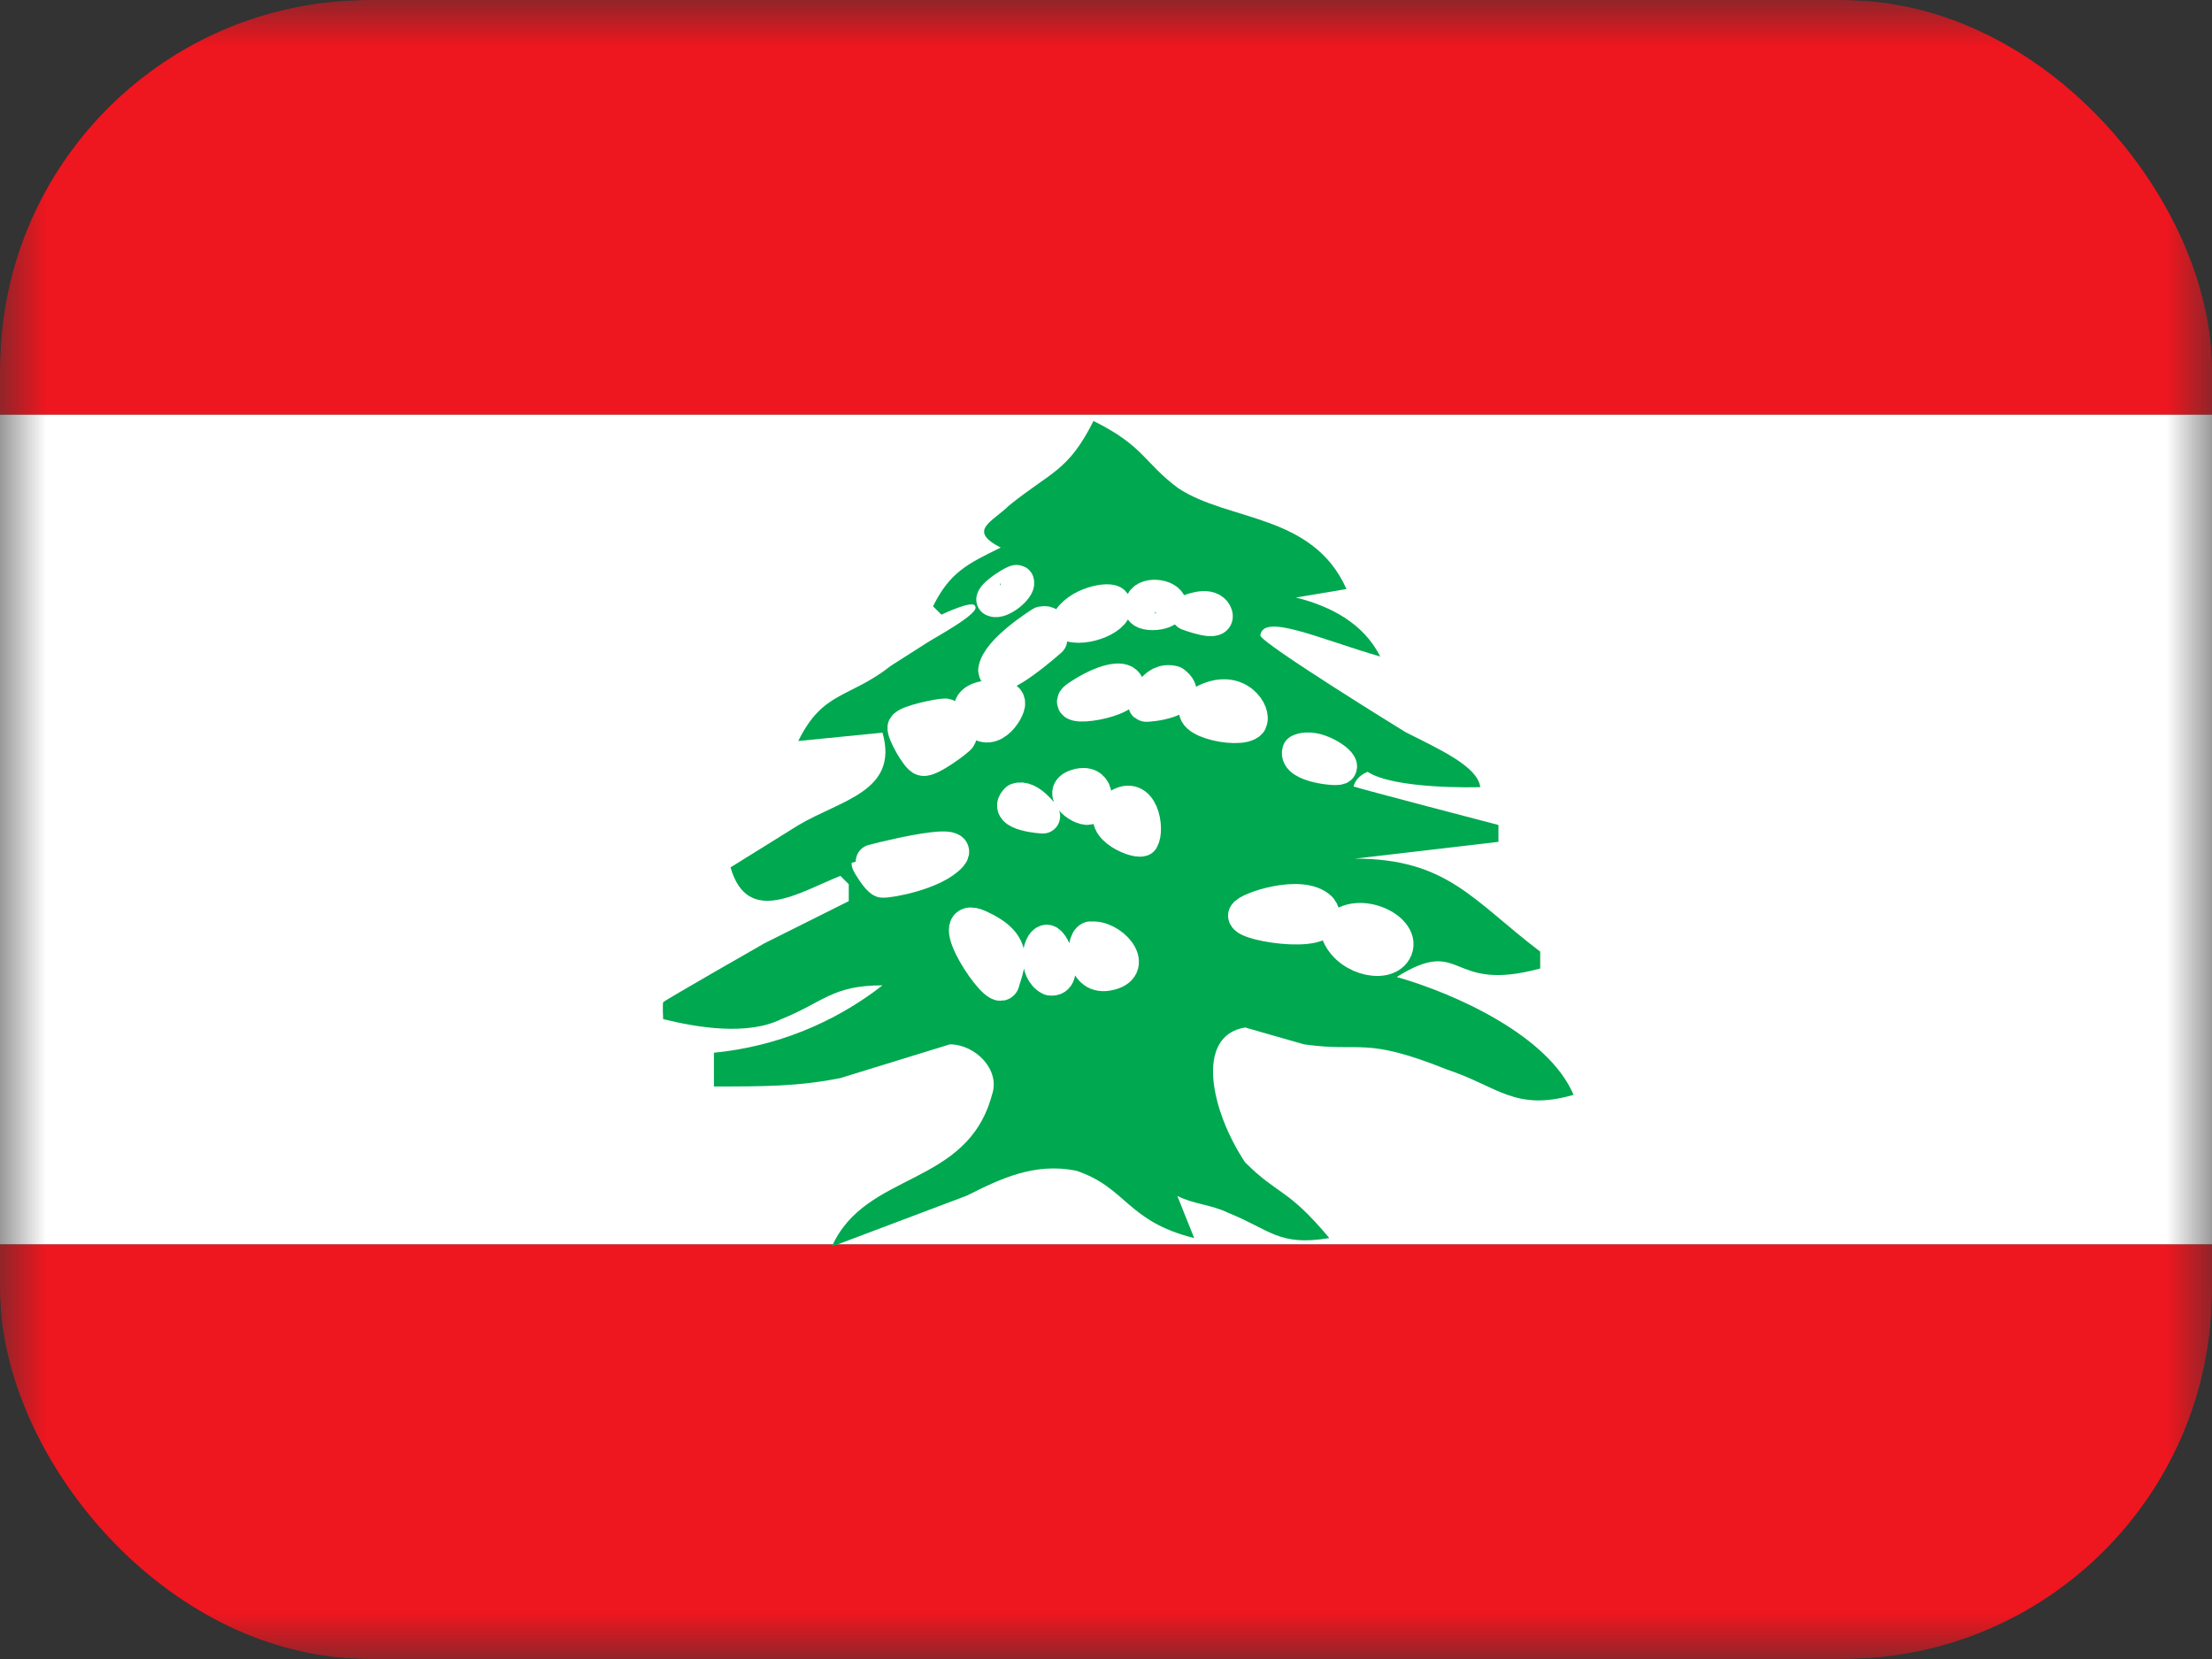 <svg width="24" height="18" viewBox="0 0 24 18" fill="none" xmlns="http://www.w3.org/2000/svg">
<rect x="0" y="0" width="24" height="18" fill="#333333" stroke="none"/>
<g id="Lebanon (LB)">
<g clip-path="url(#clip0_648_1040)">
<g id="Clip path group">
<mask id="mask0_648_1040" style="mask-type:luminance" maskUnits="userSpaceOnUse" x="0" y="0" width="24" height="18">
<g id="a">
<path id="Vector" d="M0.002 0H24V18H0.002V0Z" fill="white"/>
</g>
</mask>
<g mask="url(#mask0_648_1040)">
<g id="Group">
<g id="Group_2">
<path id="Vector_2" fill-rule="evenodd" clip-rule="evenodd" d="M-1.5 13.5H25.5V18H-1.5V13.5ZM-1.5 0H25.5V4.5H-1.5V0Z" fill="#EE161F"/>
<path id="Vector_3" fill-rule="evenodd" clip-rule="evenodd" d="M-1.5 4.5H25.5V13.5H-1.5V4.5Z" fill="white"/>
</g>
<path id="Vector_4" d="M11.863 4.57C11.589 5.115 11.406 5.115 10.949 5.484C10.766 5.664 10.492 5.755 10.858 5.941C10.489 6.121 10.306 6.212 10.123 6.578L10.214 6.669C10.214 6.669 10.566 6.5 10.58 6.578C10.643 6.652 10.123 6.929 10.056 6.975L9.67 7.221C9.209 7.583 8.931 7.492 8.661 8.04L9.575 7.949C9.757 8.589 9.118 8.68 8.661 8.954L7.926 9.411C8.112 10.051 8.661 9.686 9.118 9.503L9.209 9.594V9.777L8.295 10.234C8.295 10.234 7.212 10.853 7.195 10.874C7.188 10.909 7.195 11.057 7.195 11.057C7.56 11.148 8.109 11.24 8.478 11.057C8.935 10.874 9.026 10.691 9.575 10.691C9.047 11.103 8.413 11.357 7.746 11.422V11.788C8.295 11.788 8.661 11.788 9.118 11.697L10.306 11.331C10.58 11.331 10.858 11.605 10.763 11.879C10.492 12.885 9.392 12.702 9.026 13.525L10.489 12.973C10.854 12.79 11.22 12.611 11.677 12.702C12.225 12.885 12.225 13.251 12.957 13.433L12.774 12.976C12.957 13.068 13.139 13.068 13.326 13.159C13.783 13.342 13.874 13.525 14.423 13.433C13.966 12.885 13.874 12.976 13.509 12.611C13.143 12.062 12.957 11.24 13.509 11.148L14.148 11.331C14.788 11.422 14.788 11.24 15.702 11.605C16.254 11.788 16.437 12.062 17.073 11.879C16.803 11.24 15.797 10.783 15.154 10.6C15.889 10.143 15.702 10.783 16.711 10.508V10.325C15.984 9.774 15.706 9.316 14.7 9.316L16.258 9.134V8.951C16.258 8.951 14.722 8.55 14.686 8.533C14.697 8.487 14.736 8.416 14.838 8.374C15.129 8.564 16.008 8.543 16.061 8.54C16.033 8.315 15.614 8.128 15.252 7.945C15.252 7.945 13.681 6.979 13.674 6.894C13.706 6.648 14.317 6.933 14.975 7.123C14.792 6.757 14.426 6.574 14.06 6.483L14.609 6.391C14.243 5.569 13.329 5.66 12.781 5.295C12.412 5.02 12.412 4.838 11.863 4.567V4.57Z" fill="#00A850"/>
<path id="Vector_5" fill-rule="evenodd" clip-rule="evenodd" d="M10.875 10.652C10.942 10.438 11.03 10.244 10.622 10.058C10.214 9.872 10.826 10.8 10.875 10.656V10.652ZM11.357 10.22C11.276 10.23 11.23 10.529 11.396 10.614C11.578 10.642 11.431 10.223 11.357 10.22ZM11.831 10.185C11.747 10.213 11.744 10.635 12.042 10.557C12.345 10.483 12.042 10.153 11.831 10.188V10.185ZM12.387 9.105C12.45 9 12.383 8.578 12.127 8.754C11.867 8.933 12.303 9.133 12.387 9.105ZM11.824 8.754C11.905 8.722 11.912 8.462 11.684 8.532C11.462 8.599 11.765 8.807 11.824 8.754ZM11.318 8.856C11.318 8.856 11.16 8.638 11.037 8.683C10.886 8.831 11.329 8.859 11.318 8.856ZM9.574 9.552C9.641 9.559 10.137 9.471 10.309 9.278C10.481 9.084 9.427 9.358 9.427 9.362C9.427 9.366 9.525 9.534 9.574 9.552ZM14.535 8.321C14.56 8.276 14.271 8.072 14.099 8.153C14.053 8.304 14.535 8.353 14.535 8.321ZM13.558 7.829C13.614 7.752 13.435 7.432 13.076 7.611C12.717 7.787 13.452 7.956 13.558 7.833V7.829ZM12.429 7.643C12.429 7.643 12.517 7.355 12.731 7.411C12.977 7.597 12.44 7.653 12.429 7.643ZM12.218 7.425C12.183 7.344 11.961 7.39 11.705 7.562C11.445 7.727 12.296 7.611 12.218 7.421V7.425ZM12.876 6.648C12.876 6.648 13.104 6.542 13.174 6.648C13.269 6.799 12.872 6.648 12.876 6.648ZM12.682 6.546C12.636 6.455 12.383 6.444 12.39 6.581C12.348 6.687 12.721 6.666 12.682 6.546ZM12.078 6.546C12.053 6.493 11.691 6.546 11.585 6.764C11.761 6.848 12.158 6.683 12.078 6.546ZM11.304 6.767C11.304 6.767 10.833 7.059 10.801 7.27C10.815 7.453 11.392 6.94 11.392 6.94C11.392 6.94 11.441 6.736 11.308 6.767H11.304ZM10.78 6.504C10.794 6.444 11.016 6.307 11.033 6.317C11.051 6.377 10.854 6.539 10.78 6.504ZM10.931 7.615C10.942 7.527 10.369 7.534 10.583 7.798C10.766 8.019 10.97 7.653 10.931 7.615ZM10.404 7.991C10.376 7.935 10.334 7.78 10.256 7.766C10.19 7.766 9.845 7.836 9.817 7.892C9.803 7.938 9.961 8.223 10.014 8.23C10.077 8.255 10.397 8.019 10.408 7.991H10.404ZM13.512 9.932C13.53 9.868 14.12 9.668 14.32 9.861C14.56 10.188 13.498 10.037 13.512 9.932ZM15.129 10.315C15.259 10.097 14.732 9.837 14.51 10.086C14.588 10.385 15.024 10.494 15.129 10.315Z" fill="white" stroke="white" stroke-width="0.375" stroke-linecap="round" stroke-linejoin="round"/>
</g>
</g>
</g>
</g>
</g>
<defs>
<clipPath id="clip0_648_1040">
<rect width="24" height="18" rx="4" fill="white"/>
</clipPath>
</defs>
</svg>
